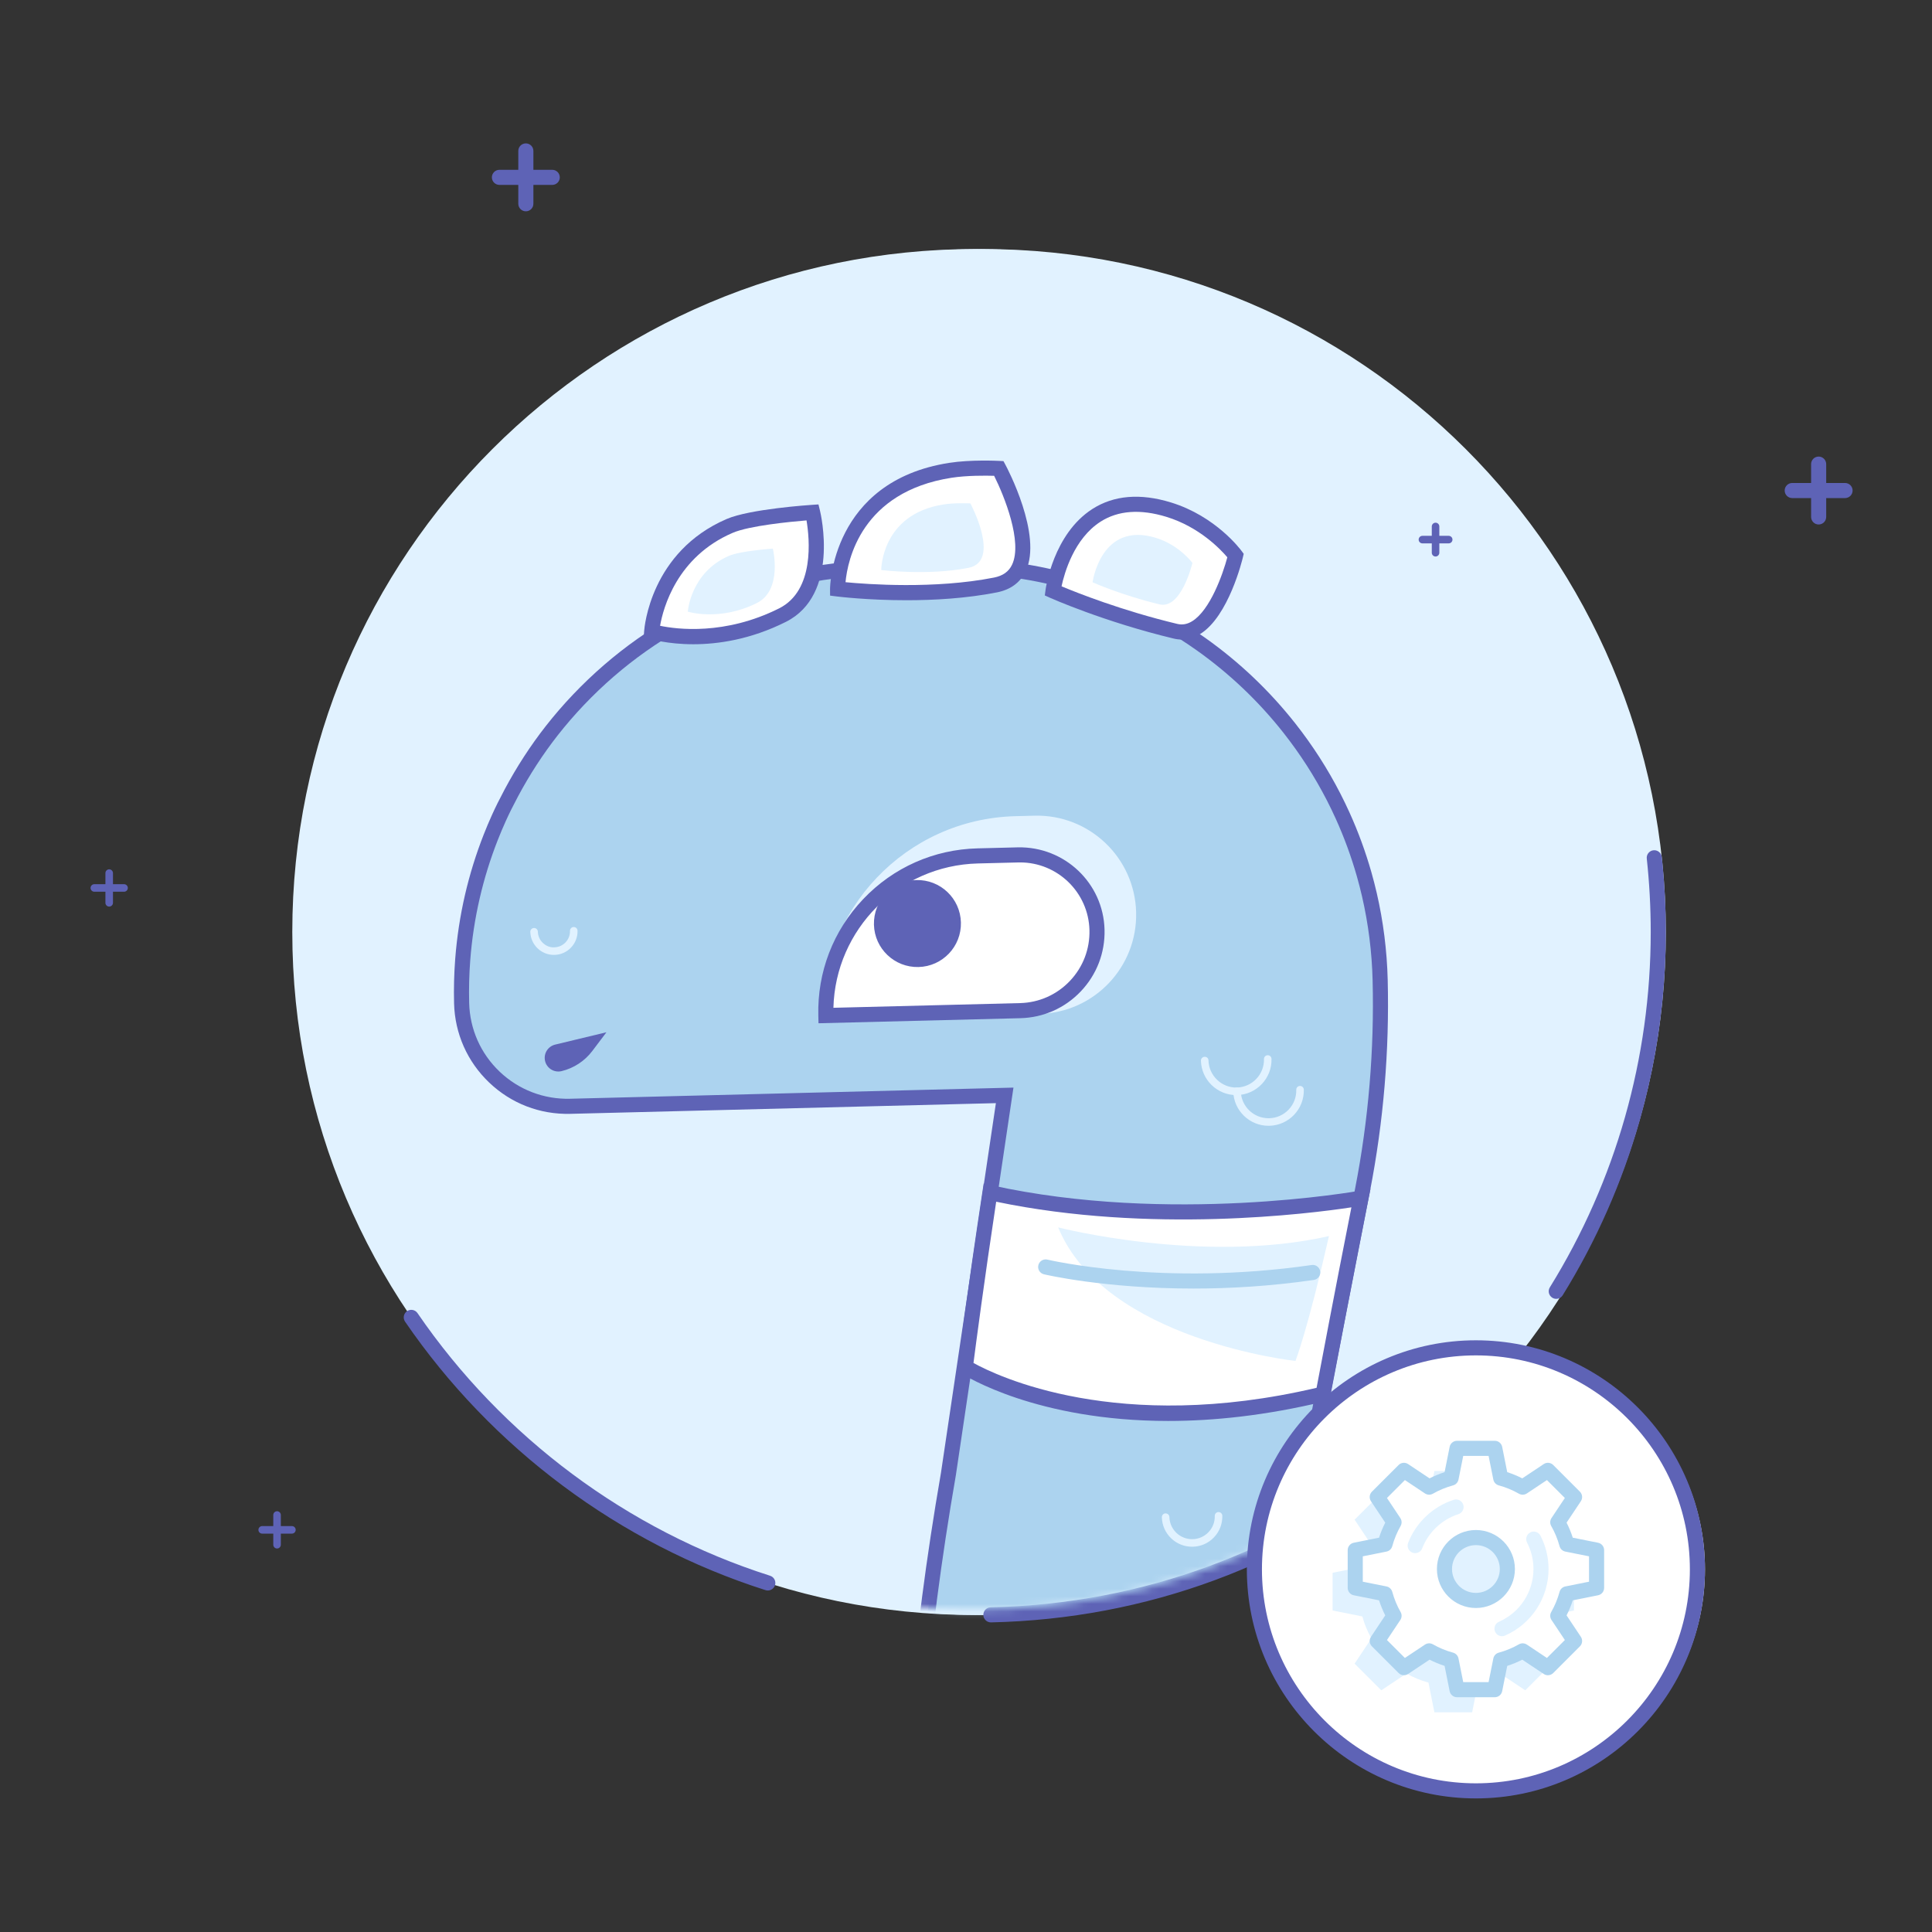 <svg xmlns="http://www.w3.org/2000/svg" xmlns:xlink="http://www.w3.org/1999/xlink" width="256" height="256" viewBox="0 0 256 256">
  <rect x="0" y="0" width="256" height="256" fill="#333333" stroke="none"/>
  <defs>
    <path id="userrole-a" d="M0.322,90.471 C0.322,140.044 40.508,180.23 90.08,180.23 L90.08,180.23 C139.652,180.23 179.839,140.044 179.839,90.471 L179.839,90.471 C179.839,40.899 139.652,0.712 90.08,0.712 L90.08,0.712 C40.508,0.712 0.322,40.899 0.322,90.471"/>
  </defs>
  <g fill="none" fill-rule="evenodd">
    <g transform="translate(12 19)">
      <path fill="#E1F2FF" d="M208.73,104.5 C208.73,154.482 168.211,195 118.23,195 C68.249,195 27.73,154.482 27.73,104.5 C27.73,54.519 68.249,14 118.23,14 C168.211,14 208.73,54.519 208.73,104.5"/>
      <path fill="#5E63B6" fill-rule="nonzero" d="M227.98,42.498 C227.98,41.945 228.428,41.498 228.98,41.498 C229.532,41.498 229.98,41.945 229.98,42.498 L229.98,49.498 C229.98,50.05 229.532,50.498 228.98,50.498 C228.428,50.498 227.98,50.05 227.98,49.498 L227.98,42.498 Z"/>
      <path fill="#5E63B6" fill-rule="nonzero" d="M232.48 44.998C233.032 44.998 233.48 45.445 233.48 45.998 233.48 46.55 233.032 46.998 232.48 46.998L225.48 46.998C224.928 46.998 224.48 46.55 224.48 45.998 224.48 45.445 224.928 44.998 225.48 44.998L232.48 44.998zM56.677 1C56.677.447 57.125-0 57.677-0 58.229-0 58.677.447 58.677 1L58.677 8C58.677 8.552 58.229 9 57.677 9 57.125 9 56.677 8.552 56.677 8L56.677 1z"/>
      <path fill="#5E63B6" fill-rule="nonzero" d="M61.177 3.5C61.729 3.5 62.177 3.947 62.177 4.5 62.177 5.052 61.729 5.5 61.177 5.5L54.177 5.5C53.625 5.5 53.177 5.052 53.177 4.5 53.177 3.947 53.625 3.5 54.177 3.5L61.177 3.5zM1.969 96.69C1.969 96.414 2.193 96.19 2.469 96.19 2.745 96.19 2.969 96.414 2.969 96.69L2.969 100.628C2.969 100.904 2.745 101.128 2.469 101.128 2.193 101.128 1.969 100.904 1.969 100.628L1.969 96.69z"/>
      <path fill="#5E63B6" fill-rule="nonzero" d="M4.438 98.159C4.714 98.159 4.938 98.383 4.938 98.659 4.938 98.935 4.714 99.159 4.438 99.159L.5 99.159C.224 99.159 0 98.935 0 98.659 0 98.383.224 98.159.5 98.159L4.438 98.159zM24.211 181.746C24.211 181.47 24.435 181.246 24.711 181.246 24.988 181.246 25.211 181.47 25.211 181.746L25.211 185.684C25.211 185.96 24.988 186.184 24.711 186.184 24.435 186.184 24.211 185.96 24.211 185.684L24.211 181.746z"/>
      <path fill="#5E63B6" fill-rule="nonzero" d="M26.68 183.214C26.956 183.214 27.18 183.438 27.18 183.714 27.18 183.991 26.956 184.214 26.68 184.214L22.742 184.214C22.466 184.214 22.242 183.991 22.242 183.714 22.242 183.438 22.466 183.214 22.742 183.214L26.68 183.214zM178.719 50.76C178.719 50.483 178.943 50.26 179.219 50.26 179.495 50.26 179.719 50.483 179.719 50.76L179.719 54.24C179.719 54.517 179.495 54.74 179.219 54.74 178.943 54.74 178.719 54.517 178.719 54.24L178.719 50.76z"/>
      <path fill="#5E63B6" fill-rule="nonzero" d="M180.96,52 C181.237,52 181.46,52.224 181.46,52.5 C181.46,52.776 181.237,53 180.96,53 L177.479,53 C177.203,53 176.979,52.776 176.979,52.5 C176.979,52.224 177.203,52 177.479,52 L180.96,52 Z"/>
      <path fill="#FFF" d="M213.918,188.948 C213.918,205.159 200.777,218.3 184.566,218.3 C168.356,218.3 155.215,205.159 155.215,188.948 C155.215,172.738 168.356,159.596 184.566,159.596 C200.777,159.596 213.918,172.738 213.918,188.948"/>
      <path fill="#E1F2FF" d="M197.556,194.402 L197.556,189.402 L193.616,188.614 C193.335,187.586 192.931,186.61 192.413,185.706 L194.641,182.364 L191.106,178.829 L187.764,181.056 C186.859,180.538 185.883,180.134 184.855,179.854 L184.067,175.913 L179.067,175.913 L178.279,179.854 C177.25,180.134 176.275,180.538 175.369,181.056 L172.029,178.829 L168.493,182.364 L170.72,185.706 C170.202,186.61 169.799,187.586 169.519,188.614 L165.577,189.402 L165.577,194.402 L169.519,195.191 C169.799,196.219 170.202,197.195 170.72,198.099 L168.493,201.441 L172.029,204.976 L175.369,202.749 C176.275,203.267 177.25,203.671 178.279,203.951 L179.067,207.892 L184.067,207.892 L184.855,203.951 C185.883,203.671 186.859,203.267 187.764,202.749 L191.106,204.976 L194.641,201.441 L192.413,198.099 C192.931,197.195 193.335,196.219 193.616,195.191 L197.556,194.402 Z"/>
      <path fill="#FFF" d="M184.567,193.069 C182.266,193.069 180.4,191.204 180.4,188.902 C180.4,186.601 182.266,184.736 184.567,184.736 C186.868,184.736 188.734,186.601 188.734,188.902 C188.734,191.204 186.868,193.069 184.567,193.069 L184.567,193.069 Z M200.556,191.402 L200.556,186.402 L196.616,185.614 C196.336,184.586 195.931,183.61 195.414,182.706 L197.641,179.364 L194.106,175.829 L190.764,178.056 C189.859,177.538 188.883,177.134 187.855,176.854 L187.067,172.913 L182.067,172.913 L181.279,176.854 C180.251,177.134 179.275,177.538 178.37,178.056 L175.029,175.829 L171.493,179.364 L173.72,182.706 C173.203,183.61 172.799,184.586 172.519,185.614 L168.578,186.402 L168.578,191.402 L172.519,192.191 C172.799,193.219 173.203,194.195 173.72,195.099 L171.493,198.441 L175.029,201.976 L178.37,199.749 C179.275,200.267 180.251,200.671 181.279,200.951 L182.067,204.892 L187.067,204.892 L187.855,200.951 C188.883,200.671 189.859,200.267 190.764,199.749 L194.106,201.976 L197.641,198.441 L195.414,195.099 C195.931,194.195 196.336,193.219 196.616,192.191 L200.556,191.402 Z"/>
      <path fill="#ACD3EF" fill-rule="nonzero" d="M184.567,192.069 C186.316,192.069 187.734,190.651 187.734,188.902 C187.734,187.154 186.316,185.736 184.567,185.736 C182.818,185.736 181.4,187.154 181.4,188.902 C181.4,190.651 182.818,192.069 184.567,192.069 Z M184.567,194.069 C181.713,194.069 179.4,191.756 179.4,188.902 C179.4,186.049 181.713,183.736 184.567,183.736 C187.42,183.736 189.734,186.049 189.734,188.902 C189.734,191.756 187.42,194.069 184.567,194.069 Z M200.752,185.421 C201.219,185.515 201.556,185.925 201.556,186.402 L201.556,191.402 C201.556,191.879 201.22,192.289 200.752,192.383 L197.403,193.053 C197.181,193.741 196.906,194.407 196.58,195.045 L198.473,197.886 C198.737,198.283 198.685,198.811 198.348,199.148 L194.813,202.683 C194.476,203.02 193.948,203.072 193.551,202.808 L190.71,200.915 C190.072,201.241 189.406,201.516 188.717,201.738 L188.047,205.088 C187.954,205.556 187.544,205.892 187.067,205.892 L182.067,205.892 C181.59,205.892 181.18,205.556 181.086,205.088 L180.416,201.738 C179.728,201.516 179.062,201.241 178.424,200.915 L175.584,202.808 C175.187,203.072 174.659,203.02 174.322,202.683 L170.786,199.148 C170.449,198.811 170.396,198.283 170.661,197.886 L172.554,195.045 C172.229,194.408 171.954,193.742 171.732,193.053 L168.382,192.383 C167.914,192.289 167.578,191.879 167.578,191.402 L167.578,186.402 C167.578,185.925 167.914,185.515 168.382,185.421 L171.732,184.752 C171.954,184.063 172.229,183.397 172.554,182.76 L170.661,179.919 C170.396,179.522 170.449,178.994 170.786,178.657 L174.322,175.122 C174.659,174.785 175.187,174.733 175.584,174.997 L178.424,176.89 C179.062,176.564 179.728,176.289 180.416,176.067 L181.086,172.717 C181.18,172.249 181.59,171.913 182.067,171.913 L187.067,171.913 C187.544,171.913 187.954,172.249 188.047,172.717 L188.717,176.067 C189.406,176.289 190.072,176.564 190.71,176.89 L193.551,174.997 C193.948,174.733 194.476,174.785 194.813,175.122 L198.348,178.657 C198.685,178.994 198.737,179.522 198.473,179.919 L196.58,182.76 C196.906,183.398 197.181,184.064 197.403,184.752 L200.752,185.421 Z M199.556,187.222 L196.42,186.595 C196.048,186.52 195.751,186.242 195.651,185.877 C195.394,184.935 195.023,184.037 194.546,183.202 C194.358,182.874 194.372,182.467 194.582,182.151 L196.354,179.492 L193.978,177.116 L191.318,178.888 C191.003,179.098 190.596,179.112 190.267,178.924 C189.434,178.447 188.537,178.076 187.592,177.819 C187.227,177.719 186.949,177.422 186.874,177.05 L186.247,173.913 L182.887,173.913 L182.259,177.05 C182.185,177.422 181.907,177.719 181.542,177.819 C180.597,178.076 179.7,178.447 178.867,178.924 C178.538,179.112 178.131,179.098 177.815,178.888 L175.156,177.116 L172.78,179.492 L174.552,182.151 C174.762,182.467 174.776,182.874 174.588,183.202 C174.112,184.035 173.741,184.933 173.484,185.877 C173.384,186.242 173.087,186.52 172.715,186.595 L169.578,187.222 L169.578,190.582 L172.715,191.21 C173.087,191.285 173.384,191.563 173.484,191.928 C173.741,192.872 174.112,193.77 174.588,194.603 C174.776,194.931 174.762,195.338 174.552,195.654 L172.78,198.313 L175.156,200.689 L177.815,198.917 C178.131,198.707 178.538,198.693 178.867,198.881 C179.7,199.358 180.597,199.729 181.542,199.986 C181.907,200.086 182.185,200.383 182.259,200.755 L182.887,203.892 L186.247,203.892 L186.874,200.755 C186.949,200.383 187.227,200.086 187.592,199.986 C188.537,199.729 189.434,199.358 190.267,198.881 C190.596,198.693 191.003,198.707 191.318,198.917 L193.978,200.689 L196.354,198.313 L194.582,195.654 C194.372,195.338 194.358,194.931 194.546,194.603 C195.023,193.768 195.394,192.87 195.651,191.928 C195.751,191.563 196.048,191.285 196.42,191.21 L199.556,190.582 L199.556,187.222 Z"/>
      <path fill="#E1F2FF" fill-rule="nonzero" d="M177.45 186.16C177.251 186.675 176.672 186.931 176.157 186.732 175.642 186.534 175.385 185.955 175.584 185.439 176.63 182.728 178.861 180.62 181.631 179.734 182.157 179.566 182.72 179.856 182.889 180.382 183.057 180.908 182.767 181.471 182.241 181.639 180.048 182.341 178.279 184.012 177.45 186.16zM191.343 185.401C191.089 184.91 191.281 184.307 191.771 184.053 192.262 183.799 192.865 183.991 193.119 184.482 193.821 185.838 194.192 187.344 194.192 188.902 194.192 192.761 191.899 196.201 188.425 197.723 187.919 197.945 187.33 197.714 187.108 197.208 186.886 196.703 187.117 196.113 187.623 195.891 190.375 194.685 192.192 191.96 192.192 188.902 192.192 187.666 191.898 186.475 191.343 185.401z"/>
    </g>
    <path fill="#E1F2FF" d="M219.73,123.5 C219.73,173.482 179.21,214 129.23,214 C79.249,214 38.73,173.482 38.73,123.5 C38.73,73.519 79.249,33 129.23,33 C179.21,33 219.73,73.519 219.73,123.5"/>
    <path fill="#5E63B6" d="M206.212,172.104 C206.032,172.104 205.851,172.056 205.687,171.954 C205.217,171.664 205.072,171.046 205.363,170.578 C214.108,156.465 218.73,140.186 218.73,123.5 C218.73,120.252 218.554,116.978 218.206,113.766 C218.147,113.217 218.544,112.724 219.093,112.665 C219.629,112.608 220.134,113.001 220.194,113.551 C220.55,116.834 220.73,120.181 220.73,123.5 C220.73,140.559 216.004,157.203 207.063,171.63 C206.874,171.936 206.547,172.104 206.212,172.104 L206.212,172.104 Z M101.739,210.749 C101.639,210.749 101.537,210.734 101.436,210.702 C82.133,204.555 65.17,191.919 53.672,175.124 C53.36,174.668 53.477,174.045 53.933,173.734 C54.389,173.423 55.012,173.54 55.322,173.995 C66.569,190.424 83.162,202.784 102.043,208.795 C102.569,208.963 102.859,209.526 102.692,210.052 C102.557,210.477 102.163,210.749 101.739,210.749 L101.739,210.749 Z M131.299,214.975 C130.757,214.975 130.312,214.542 130.299,213.998 C130.287,213.446 130.725,212.988 131.276,212.975 C151.424,212.524 170.311,205.541 185.894,192.78 C186.322,192.428 186.952,192.493 187.301,192.919 C187.651,193.347 187.588,193.977 187.161,194.327 C171.229,207.374 151.92,214.514 131.321,214.975 L131.299,214.975 Z"/>
    <g transform="translate(39.149 33.029)">
      <mask id="userrole-b" fill="#fff">
        <use xlink:href="#userrole-a"/>
      </mask>
      <path fill="#ACD3EF" d="M151.517,259.121 C142.501,240.818 129.092,187.762 135.962,152.514 L141.399,124.622 C143.182,115.472 143.963,106.153 143.729,96.834 L143.729,96.833 C143.632,92.95 143.143,89.17 142.302,85.527 C142.091,84.616 141.86,83.714 141.606,82.821 C140.844,80.143 139.89,77.548 138.759,75.052 C138.382,74.22 137.986,73.398 137.571,72.588 C136.74,70.969 135.832,69.395 134.854,67.873 C133.875,66.35 132.826,64.879 131.71,63.462 C128.362,59.212 124.416,55.46 120.004,52.33 C118.534,51.287 117.011,50.312 115.441,49.412 C106.807,44.458 96.749,41.733 86.072,42.002 L76.849,42.233 C61.318,42.624 47.414,49.272 37.492,59.707 C36.251,61.011 35.074,62.374 33.962,63.792 C31.943,66.369 30.157,69.133 28.605,72.039 C28.023,73.131 27.462,74.235 26.952,75.368 C26.577,76.197 26.222,77.038 25.888,77.888 C24.883,80.437 24.061,83.078 23.435,85.791 C22.809,88.504 22.38,91.29 22.163,94.134 C22.019,96.029 21.969,97.95 22.018,99.892 C22.115,103.764 23.773,107.229 26.373,109.703 C28.975,112.177 32.52,113.658 36.392,113.561 L93.976,112.114 L86.516,162.314 C77.578,213.915 81.514,248.175 90.013,270.865 C91.908,275.924 152.63,261.382 151.517,259.121" mask="url(#userrole-b)"/>
      <path fill="#5E63B6" d="M95.14,111.084 L87.505,162.461 C79.735,207.322 80.894,243.669 90.95,270.514 C91.705,271.264 98.993,271.588 120.881,266.931 C135.46,263.829 147.789,260.332 150.323,258.949 C141.196,239.866 128.134,187.45 134.981,152.321 L140.417,124.43 C142.184,115.366 142.961,106.09 142.729,96.858 C142.636,93.113 142.164,89.376 141.328,85.751 C141.119,84.847 140.888,83.953 140.644,83.094 C139.904,80.491 138.963,77.924 137.848,75.464 C137.478,74.646 137.088,73.839 136.681,73.043 C135.87,71.465 134.973,69.907 134.013,68.413 C133.06,66.931 132.021,65.473 130.924,64.079 C127.632,59.9 123.763,56.222 119.426,53.145 C117.979,52.119 116.471,51.154 114.944,50.278 C106.201,45.264 96.229,42.747 86.097,43.001 L76.874,43.232 C62.118,43.604 48.388,49.698 38.216,60.396 C37.003,61.67 35.837,63.021 34.749,64.408 C32.798,66.897 31.028,69.623 29.487,72.509 C28.824,73.753 28.308,74.792 27.864,75.778 C27.499,76.583 27.148,77.415 26.819,78.253 C25.828,80.765 25.018,83.376 24.41,86.015 C23.79,88.695 23.37,91.452 23.161,94.209 C23.018,96.075 22.97,97.979 23.018,99.865 C23.105,103.343 24.541,106.579 27.063,108.978 C29.585,111.375 32.92,112.646 36.367,112.561 L95.14,111.084 Z M94.107,272.915 C93.267,272.915 92.537,272.877 91.934,272.797 C90.911,272.661 89.501,272.349 89.077,271.215 C78.895,244.033 77.703,207.336 85.531,162.143 L92.812,113.143 L36.417,114.561 C32.38,114.657 28.593,113.193 25.684,110.427 C22.776,107.66 21.119,103.927 21.018,99.916 C20.969,97.961 21.019,95.99 21.166,94.057 C21.384,91.2 21.82,88.343 22.46,85.565 C23.092,82.83 23.932,80.123 24.957,77.521 C25.299,76.652 25.663,75.789 26.04,74.955 C26.503,73.929 27.037,72.852 27.722,71.567 C29.319,68.579 31.153,65.755 33.175,63.174 C34.302,61.736 35.51,60.338 36.767,59.017 C47.307,47.934 61.533,41.617 76.824,41.232 L86.046,41.001 C96.563,40.748 106.879,43.346 115.939,48.544 C117.521,49.451 119.084,50.45 120.582,51.514 C125.077,54.701 129.084,58.513 132.495,62.842 C133.632,64.285 134.708,65.796 135.695,67.331 C136.691,68.88 137.62,70.494 138.46,72.13 C138.883,72.956 139.286,73.792 139.67,74.638 C140.826,77.188 141.8,79.85 142.568,82.547 C142.821,83.438 143.06,84.364 143.277,85.301 C144.144,89.058 144.632,92.929 144.729,96.808 C144.964,106.185 144.174,115.606 142.38,124.813 L136.944,152.704 C130.107,187.782 143.381,240.34 152.414,258.679 C152.608,259.071 152.561,259.53 152.29,259.908 C150.116,262.937 107.701,272.915 94.107,272.915 L94.107,272.915 Z" mask="url(#userrole-b)"/>
      <path fill="#FFF" d="M47.203,50.648 C47.203,50.648 47.887,40.802 57.548,36.654 C60.496,35.387 68.529,34.863 68.529,34.863 C68.529,34.863 71.051,45.21 64.541,48.475 C55.173,53.175 47.203,50.648 47.203,50.648" mask="url(#userrole-b)"/>
      <path fill="#5E63B6" d="M48.315,49.891 C50.514,50.352 56.906,51.187 64.092,47.581 C68.822,45.208 68.122,38.318 67.718,35.927 C65.587,36.102 60.146,36.625 57.942,37.573 C50.54,40.751 48.728,47.536 48.315,49.891 M52.714,52.337 C49.295,52.337 47.076,51.657 46.9,51.601 L46.151,51.364 L46.205,50.578 C46.235,50.152 47.047,40.075 57.153,35.735 C60.223,34.415 68.128,33.887 68.463,33.865 L69.301,33.81 L69.501,34.626 C69.611,35.08 72.128,45.787 64.989,49.369 C60.299,51.722 55.965,52.337 52.714,52.337" mask="url(#userrole-b)"/>
      <path fill="#FFF" d="M71.837,45.009 C71.837,45.009 71.779,31.618 86.787,29.288 C89.587,28.854 93.2,29.04 93.2,29.04 C93.2,29.04 100.654,42.923 92.75,44.484 C83.032,46.403 71.837,45.009 71.837,45.009" mask="url(#userrole-b)"/>
      <path fill="#5E63B6" d="M72.886,44.115 C75.742,44.39 84.703,45.054 92.557,43.503 C93.738,43.27 94.523,42.711 94.956,41.794 C96.375,38.793 93.925,32.699 92.58,30.019 C91.475,29.984 88.962,29.963 86.941,30.277 C74.982,32.134 73.161,41.197 72.886,44.115 M80.968,46.505 C75.852,46.505 71.985,46.036 71.714,46.002 L70.841,45.893 L70.837,45.013 C70.836,44.871 70.957,30.734 86.634,28.301 C89.504,27.854 93.101,28.036 93.252,28.042 L93.815,28.071 L94.081,28.568 C94.284,28.945 99.022,37.872 96.765,42.647 C96.051,44.157 94.766,45.105 92.944,45.466 C88.884,46.267 84.61,46.505 80.968,46.505" mask="url(#userrole-b)"/>
      <path fill="#FFF" d="M100.383,45.263 C100.383,45.263 102.372,30.416 115.709,34.501 C121.407,36.246 124.57,40.577 124.57,40.577 C124.57,40.577 121.91,51.884 116.605,50.611 C107.341,48.389 100.383,45.263 100.383,45.263" mask="url(#userrole-b)"/>
      <path fill="#5E63B6" d="M101.511,44.66 C103.508,45.497 109.465,47.871 116.838,49.639 C117.523,49.804 118.169,49.686 118.821,49.285 C121.202,47.818 122.883,43.051 123.479,40.816 C122.61,39.791 119.785,36.796 115.416,35.458 C111.941,34.392 108.999,34.609 106.674,36.099 C103.176,38.342 101.892,42.882 101.511,44.66 M117.437,51.713 C117.085,51.713 116.73,51.67 116.371,51.584 C107.123,49.366 100.043,46.207 99.973,46.176 L99.293,45.87 L99.392,45.131 C99.432,44.83 100.439,37.722 105.594,34.416 C108.436,32.595 111.936,32.301 116.002,33.546 C121.95,35.367 125.24,39.801 125.377,39.988 L125.649,40.359 L125.543,40.806 C125.468,41.126 123.66,48.653 119.869,50.988 C119.087,51.471 118.272,51.713 117.437,51.713" mask="url(#userrole-b)"/>
      <path fill="#E1F2FF" d="M51.987 48.016C51.987 48.016 52.348 42.812 57.456 40.619 59.014 39.949 63.26 39.671 63.26 39.671 63.26 39.671 64.593 45.141 61.153 46.868 56.2 49.352 51.987 48.016 51.987 48.016M77.621 42.502C77.621 42.502 77.59 35.099 85.887 33.811 87.434 33.57 89.432 33.674 89.432 33.674 89.432 33.674 93.554 41.349 89.183 42.212 83.81 43.273 77.621 42.502 77.621 42.502M105.622 44.126C105.622 44.126 106.71 36.003 114.007 38.238 117.125 39.193 118.854 41.563 118.854 41.563 118.854 41.563 117.399 47.748 114.497 47.052 109.429 45.836 105.622 44.126 105.622 44.126" mask="url(#userrole-b)"/>
      <path fill="#FFF" d="M141.182,125.733 C141.182,125.733 116.108,130.321 92.021,125.004 C90.016,138.17 88.767,148.103 88.767,148.103 C88.767,148.103 105.658,159.046 136.166,151.686 C139.362,134.761 141.182,125.733 141.182,125.733" mask="url(#userrole-b)"/>
      <path fill="#5E63B6" d="M89.843,147.573 C92.896,149.261 108.933,157.042 135.304,150.863 C137.688,138.248 139.3,130.063 139.919,126.95 C134.309,127.802 113.251,130.463 92.85,126.205 C91.245,136.814 90.145,145.225 89.843,147.573 M115.645,155.255 C98.232,155.255 88.747,149.282 88.223,148.942 L87.697,148.601 L87.775,147.978 C87.787,147.879 89.048,137.882 91.032,124.853 L91.193,123.797 L92.237,124.027 C115.837,129.238 140.753,124.795 141.002,124.75 L142.453,124.484 L142.162,125.93 C142.144,126.021 140.306,135.148 137.149,151.872 L137.029,152.507 L136.401,152.658 C128.572,154.547 121.638,155.255 115.645,155.255" mask="url(#userrole-b)"/>
      <path fill="#E1F2FF" d="M98.594,101.315 L69.799,102.039 C69.435,87.535 80.897,75.483 95.4,75.118 L97.934,75.054 C105.185,74.873 111.211,80.603 111.394,87.855 C111.575,95.106 105.845,101.132 98.594,101.315" mask="url(#userrole-b)"/>
      <path fill="#FFF" d="M96.035,100.885 L70.283,101.532 C69.997,90.138 79.001,80.669 90.395,80.383 L95.76,80.248 C101.389,80.107 106.068,84.556 106.21,90.186 C106.354,95.95 101.8,100.74 96.035,100.885" mask="url(#userrole-b)"/>
      <path fill="#5E63B6" d="M96.019,81.246 C95.941,81.246 95.863,81.247 95.785,81.249 L90.42,81.384 C79.931,81.646 71.544,90.132 71.283,100.508 L96.009,99.886 C98.531,99.823 100.875,98.782 102.614,96.954 C104.351,95.127 105.273,92.732 105.209,90.212 C105.084,85.221 100.984,81.246 96.019,81.246 L96.019,81.246 Z M69.308,102.558 L69.283,101.558 C69.138,95.78 71.251,90.292 75.234,86.103 C79.216,81.916 84.592,79.529 90.37,79.384 L95.734,79.249 C101.919,79.129 107.053,83.99 107.209,90.161 C107.286,93.217 106.168,96.118 104.063,98.333 C101.956,100.547 99.115,101.808 96.06,101.886 L69.308,102.558 Z" mask="url(#userrole-b)"/>
      <path fill="#5E63B6" d="M76.653 89.49C76.733 92.672 79.378 95.186 82.56 95.107 85.742 95.027 88.257 92.383 88.177 89.2 88.097 86.018 85.453 83.503 82.27 83.583 79.089 83.663 76.573 86.307 76.653 89.49M35.259 108.901L35.259 108.901C36.888 108.509 38.33 107.563 39.339 106.226L41.209 103.75 36.932 104.779 34.412 105.386C33.442 105.62 32.845 106.596 33.078 107.567 33.312 108.538 34.288 109.135 35.259 108.901" mask="url(#userrole-b)"/>
      <path fill="#E1F2FF" d="M101.063,129.607 C101.063,129.607 120.234,134.54 136.945,130.759 C134.086,143.341 132.505,147.303 132.505,147.303 C132.505,147.303 107.228,144.577 101.063,129.607" mask="url(#userrole-b)"/>
      <path fill="#ACD3EF" d="M118.991,137.71 C107.143,137.71 99.282,135.847 99.173,135.82 C98.637,135.69 98.307,135.149 98.437,134.613 C98.568,134.075 99.109,133.746 99.644,133.877 C99.794,133.912 114.823,137.465 134.652,134.592 C135.198,134.505 135.706,134.891 135.785,135.438 C135.864,135.984 135.485,136.491 134.939,136.57 C129.143,137.41 123.746,137.71 118.991,137.71" mask="url(#userrole-b)"/>
      <path fill="#E1F2FF" d="M124.657,112.074 C122.132,112.074 120.046,110.053 119.981,107.514 C119.974,107.238 120.192,107.009 120.469,107.002 C120.794,107.002 120.974,107.214 120.981,107.489 C121.033,109.516 122.761,111.139 124.75,111.073 C126.776,111.021 128.384,109.331 128.333,107.304 C128.326,107.028 128.545,106.799 128.82,106.792 L128.833,106.792 C129.103,106.792 129.326,107.008 129.333,107.279 C129.397,109.857 127.352,112.008 124.775,112.073 C124.736,112.074 124.696,112.074 124.657,112.074" mask="url(#userrole-b)"/>
      <path fill="#E1F2FF" d="M128.936 116.144C126.411 116.145 124.326 114.123 124.262 111.585 124.255 111.309 124.474 111.08 124.749 111.073L124.762 111.073C125.033 111.073 125.255 111.289 125.262 111.56 125.312 113.555 126.952 115.144 128.937 115.144 128.968 115.144 128.998 115.144 129.03 115.143 130.011 115.119 130.924 114.713 131.601 114.001 132.278 113.29 132.637 112.357 132.613 111.375 132.606 111.099 132.825 110.87 133.1 110.863L133.113 110.863C133.383 110.863 133.606 111.079 133.613 111.35 133.677 113.928 131.632 116.079 129.055 116.143 129.015 116.144 128.976 116.144 128.936 116.144M118.807 171.92C117.775 171.92 116.799 171.53 116.048 170.817 115.273 170.08 114.831 169.085 114.804 168.015 114.797 167.738 115.015 167.509 115.291 167.502 115.579 167.51 115.797 167.714 115.804 167.989 115.845 169.621 117.186 170.92 118.808 170.92 118.834 170.92 118.86 170.92 118.885 170.919 119.688 170.899 120.434 170.567 120.988 169.986 121.54 169.404 121.834 168.642 121.814 167.839 121.807 167.563 122.025 167.333 122.301 167.326L122.314 167.326C122.584 167.326 122.807 167.542 122.814 167.814 122.84 168.883 122.45 169.899 121.712 170.675 120.975 171.45 119.98 171.893 118.911 171.919 118.875 171.92 118.841 171.92 118.807 171.92M34.245 93.499C33.439 93.499 32.678 93.195 32.092 92.638 31.486 92.062 31.141 91.284 31.12 90.448 31.113 90.172 31.332 89.942 31.607 89.936L31.62 89.936C31.891 89.936 32.113 90.151 32.12 90.423 32.134 90.992 32.369 91.52 32.781 91.913 33.194 92.305 33.752 92.542 34.302 92.498 34.871 92.484 35.399 92.249 35.792 91.837 36.183 91.425 36.391 90.885 36.377 90.316 36.37 90.04 36.588 89.811 36.864 89.804L36.877 89.804C37.147 89.804 37.37 90.02 37.377 90.291 37.398 91.126 37.093 91.92 36.516 92.526 35.94 93.132 35.163 93.478 34.327 93.498 34.3 93.499 34.272 93.499 34.245 93.499" mask="url(#userrole-b)"/>
    </g>
    <path fill="#FFF" d="M224.918,207.948 C224.918,224.159 211.777,237.3 195.566,237.3 C179.356,237.3 166.215,224.159 166.215,207.948 C166.215,191.738 179.356,178.596 195.566,178.596 C211.777,178.596 224.918,191.738 224.918,207.948"/>
    <path fill="#5E63B6" d="M195.566,179.596 C179.933,179.596 167.214,192.315 167.214,207.948 C167.214,223.58 179.933,236.299 195.566,236.299 C211.199,236.299 223.918,223.58 223.918,207.948 C223.918,192.315 211.199,179.596 195.566,179.596 M195.566,238.299 C178.83,238.299 165.214,224.684 165.214,207.948 C165.214,191.211 178.83,177.596 195.566,177.596 C212.302,177.596 225.918,191.211 225.918,207.948 C225.918,224.684 212.302,238.299 195.566,238.299"/>
    <path fill="#E1F2FF" d="M208.556,213.402 L208.556,208.402 L204.616,207.614 C204.335,206.586 203.931,205.61 203.413,204.706 L205.641,201.364 L202.106,197.829 L198.764,200.056 C197.859,199.538 196.883,199.134 195.855,198.854 L195.067,194.913 L190.067,194.913 L189.279,198.854 C188.25,199.134 187.275,199.538 186.369,200.056 L183.029,197.829 L179.493,201.364 L181.72,204.706 C181.202,205.61 180.799,206.586 180.519,207.614 L176.577,208.402 L176.577,213.402 L180.519,214.191 C180.799,215.219 181.202,216.195 181.72,217.099 L179.493,220.441 L183.029,223.976 L186.369,221.749 C187.275,222.267 188.25,222.671 189.279,222.951 L190.067,226.892 L195.067,226.892 L195.855,222.951 C196.883,222.671 197.859,222.267 198.764,221.749 L202.106,223.976 L205.641,220.441 L203.413,217.099 C203.931,216.195 204.335,215.219 204.616,214.191 L208.556,213.402 Z"/>
    <path fill="#FFF" d="M195.566,212.069 C193.265,212.069 191.399,210.204 191.399,207.902 C191.399,205.601 193.265,203.736 195.566,203.736 C197.867,203.736 199.733,205.601 199.733,207.902 C199.733,210.204 197.867,212.069 195.566,212.069 L195.566,212.069 Z M211.555,210.402 L211.555,205.402 L207.615,204.614 C207.335,203.586 206.93,202.61 206.413,201.706 L208.64,198.364 L205.105,194.829 L201.763,197.056 C200.858,196.538 199.882,196.134 198.854,195.854 L198.066,191.913 L193.066,191.913 L192.278,195.854 C191.25,196.134 190.274,196.538 189.369,197.056 L186.028,194.829 L182.492,198.364 L184.719,201.706 C184.202,202.61 183.798,203.586 183.518,204.614 L179.577,205.402 L179.577,210.402 L183.518,211.191 C183.798,212.219 184.202,213.195 184.719,214.099 L182.492,217.441 L186.028,220.976 L189.369,218.749 C190.274,219.267 191.25,219.671 192.278,219.951 L193.066,223.892 L198.066,223.892 L198.854,219.951 C199.882,219.671 200.858,219.267 201.763,218.749 L205.105,220.976 L208.64,217.441 L206.413,214.099 C206.93,213.195 207.335,212.219 207.615,211.191 L211.555,210.402 Z"/>
    <path fill="#ACD3EF" d="M195.566,204.736 C193.82,204.736 192.399,206.156 192.399,207.902 C192.399,209.648 193.82,211.069 195.566,211.069 C197.312,211.069 198.733,209.648 198.733,207.902 C198.733,206.156 197.312,204.736 195.566,204.736 L195.566,204.736 Z M195.566,213.069 C192.717,213.069 190.399,210.751 190.399,207.902 C190.399,205.053 192.717,202.736 195.566,202.736 C198.415,202.736 200.733,205.053 200.733,207.902 C200.733,210.751 198.415,213.069 195.566,213.069 L195.566,213.069 Z M211.555,210.402 L211.565,210.402 L211.555,210.402 Z M193.886,222.892 L197.246,222.892 L197.874,219.755 C197.948,219.383 198.225,219.086 198.591,218.986 C199.536,218.729 200.435,218.357 201.266,217.881 C201.594,217.693 202.002,217.707 202.318,217.917 L204.977,219.689 L207.353,217.313 L205.581,214.654 C205.371,214.339 205.356,213.931 205.545,213.602 C206.021,212.769 206.393,211.87 206.65,210.928 C206.75,210.563 207.047,210.285 207.419,210.211 L210.555,209.583 L210.555,206.221 L207.419,205.594 C207.047,205.52 206.75,205.243 206.65,204.877 C206.393,203.935 206.021,203.036 205.545,202.203 C205.356,201.874 205.371,201.466 205.581,201.151 L207.353,198.492 L204.977,196.116 L202.318,197.888 C202.002,198.097 201.594,198.111 201.266,197.924 C200.435,197.448 199.536,197.076 198.591,196.819 C198.225,196.719 197.948,196.422 197.874,196.05 L197.246,192.913 L193.886,192.913 L193.258,196.05 C193.184,196.422 192.907,196.719 192.541,196.819 C191.596,197.076 190.697,197.448 189.866,197.924 C189.537,198.111 189.129,198.097 188.814,197.888 L186.155,196.116 L183.779,198.492 L185.551,201.151 C185.761,201.466 185.776,201.874 185.587,202.203 C185.112,203.033 184.74,203.933 184.483,204.877 C184.383,205.243 184.086,205.52 183.714,205.594 L180.577,206.222 L180.577,209.583 L183.714,210.211 C184.086,210.285 184.383,210.563 184.483,210.928 C184.74,211.872 185.112,212.772 185.587,213.602 C185.776,213.931 185.761,214.339 185.551,214.654 L183.779,217.313 L186.155,219.689 L188.814,217.917 C189.129,217.707 189.537,217.693 189.866,217.881 C190.697,218.357 191.596,218.729 192.541,218.986 C192.907,219.086 193.184,219.383 193.258,219.755 L193.886,222.892 Z M198.066,224.892 L193.066,224.892 C192.589,224.892 192.179,224.555 192.086,224.089 L191.416,220.738 C190.726,220.515 190.059,220.24 189.422,219.915 L186.583,221.808 C186.186,222.072 185.659,222.02 185.321,221.683 L181.785,218.148 C181.448,217.811 181.395,217.283 181.66,216.886 L183.553,214.046 C183.228,213.409 182.954,212.742 182.731,212.053 L179.38,211.382 C178.913,211.289 178.577,210.879 178.577,210.402 L178.577,205.402 C178.577,204.925 178.914,204.515 179.38,204.422 L182.731,203.752 C182.954,203.063 183.228,202.396 183.553,201.759 L181.66,198.919 C181.395,198.522 181.448,197.994 181.785,197.657 L185.321,194.122 C185.659,193.784 186.187,193.732 186.583,193.997 L189.422,195.89 C190.059,195.565 190.726,195.29 191.416,195.067 L192.086,191.716 C192.179,191.25 192.589,190.913 193.066,190.913 L198.066,190.913 C198.543,190.913 198.953,191.25 199.046,191.716 L199.716,195.067 C200.406,195.29 201.073,195.565 201.71,195.89 L204.55,193.997 C204.945,193.731 205.474,193.784 205.812,194.122 L209.347,197.657 C209.684,197.994 209.737,198.522 209.472,198.919 L207.579,201.759 C207.904,202.397 208.179,203.063 208.401,203.752 L211.752,204.422 C212.218,204.515 212.555,204.925 212.555,205.402 L212.555,210.402 C212.555,210.879 212.219,211.289 211.752,211.382 L208.401,212.053 C208.179,212.741 207.904,213.408 207.579,214.046 L209.472,216.886 C209.737,217.283 209.684,217.811 209.347,218.148 L205.812,221.683 C205.474,222.021 204.946,222.073 204.55,221.808 L201.71,219.915 C201.073,220.24 200.406,220.515 199.716,220.738 L199.046,224.089 C198.953,224.555 198.543,224.892 198.066,224.892 L198.066,224.892 Z"/>
    <path fill="#E1F2FF" d="M187.517 205.799C187.397 205.799 187.276 205.779 187.157 205.732 186.642 205.534 186.385 204.954 186.584 204.44 187.623 201.745 189.884 199.613 192.631 198.734 193.16 198.565 193.72 198.857 193.888 199.381 194.057 199.907 193.767 200.47 193.241 200.638 191.064 201.334 189.274 203.025 188.45 205.16 188.297 205.556 187.918 205.799 187.517 205.799M199.024 216.807C198.638 216.807 198.271 216.583 198.107 216.208 197.885 215.703 198.116 215.113 198.622 214.891 201.397 213.675 203.191 210.931 203.191 207.902 203.191 206.666 202.906 205.489 202.342 204.401 202.088 203.911 202.28 203.307 202.77 203.053 203.263 202.796 203.864 202.991 204.118 203.481 204.82 204.837 205.191 206.366 205.191 207.902 205.191 211.725 202.927 215.188 199.424 216.723 199.294 216.781 199.158 216.807 199.024 216.807"/>
    <path fill="#5E63B6" d="M190.219,73.741 C189.943,73.741 189.719,73.517 189.719,73.241 L189.719,69.76 C189.719,69.483 189.943,69.26 190.219,69.26 C190.495,69.26 190.719,69.483 190.719,69.76 L190.719,73.241 C190.719,73.517 190.495,73.741 190.219,73.741"/>
    <path fill="#5E63B6" d="M191.96,72 L188.479,72 C188.202,72 187.979,71.776 187.979,71.5 C187.979,71.224 188.202,71 188.479,71 L191.96,71 C192.236,71 192.46,71.224 192.46,71.5 C192.46,71.776 192.236,72 191.96,72"/>
  </g>
</svg>

